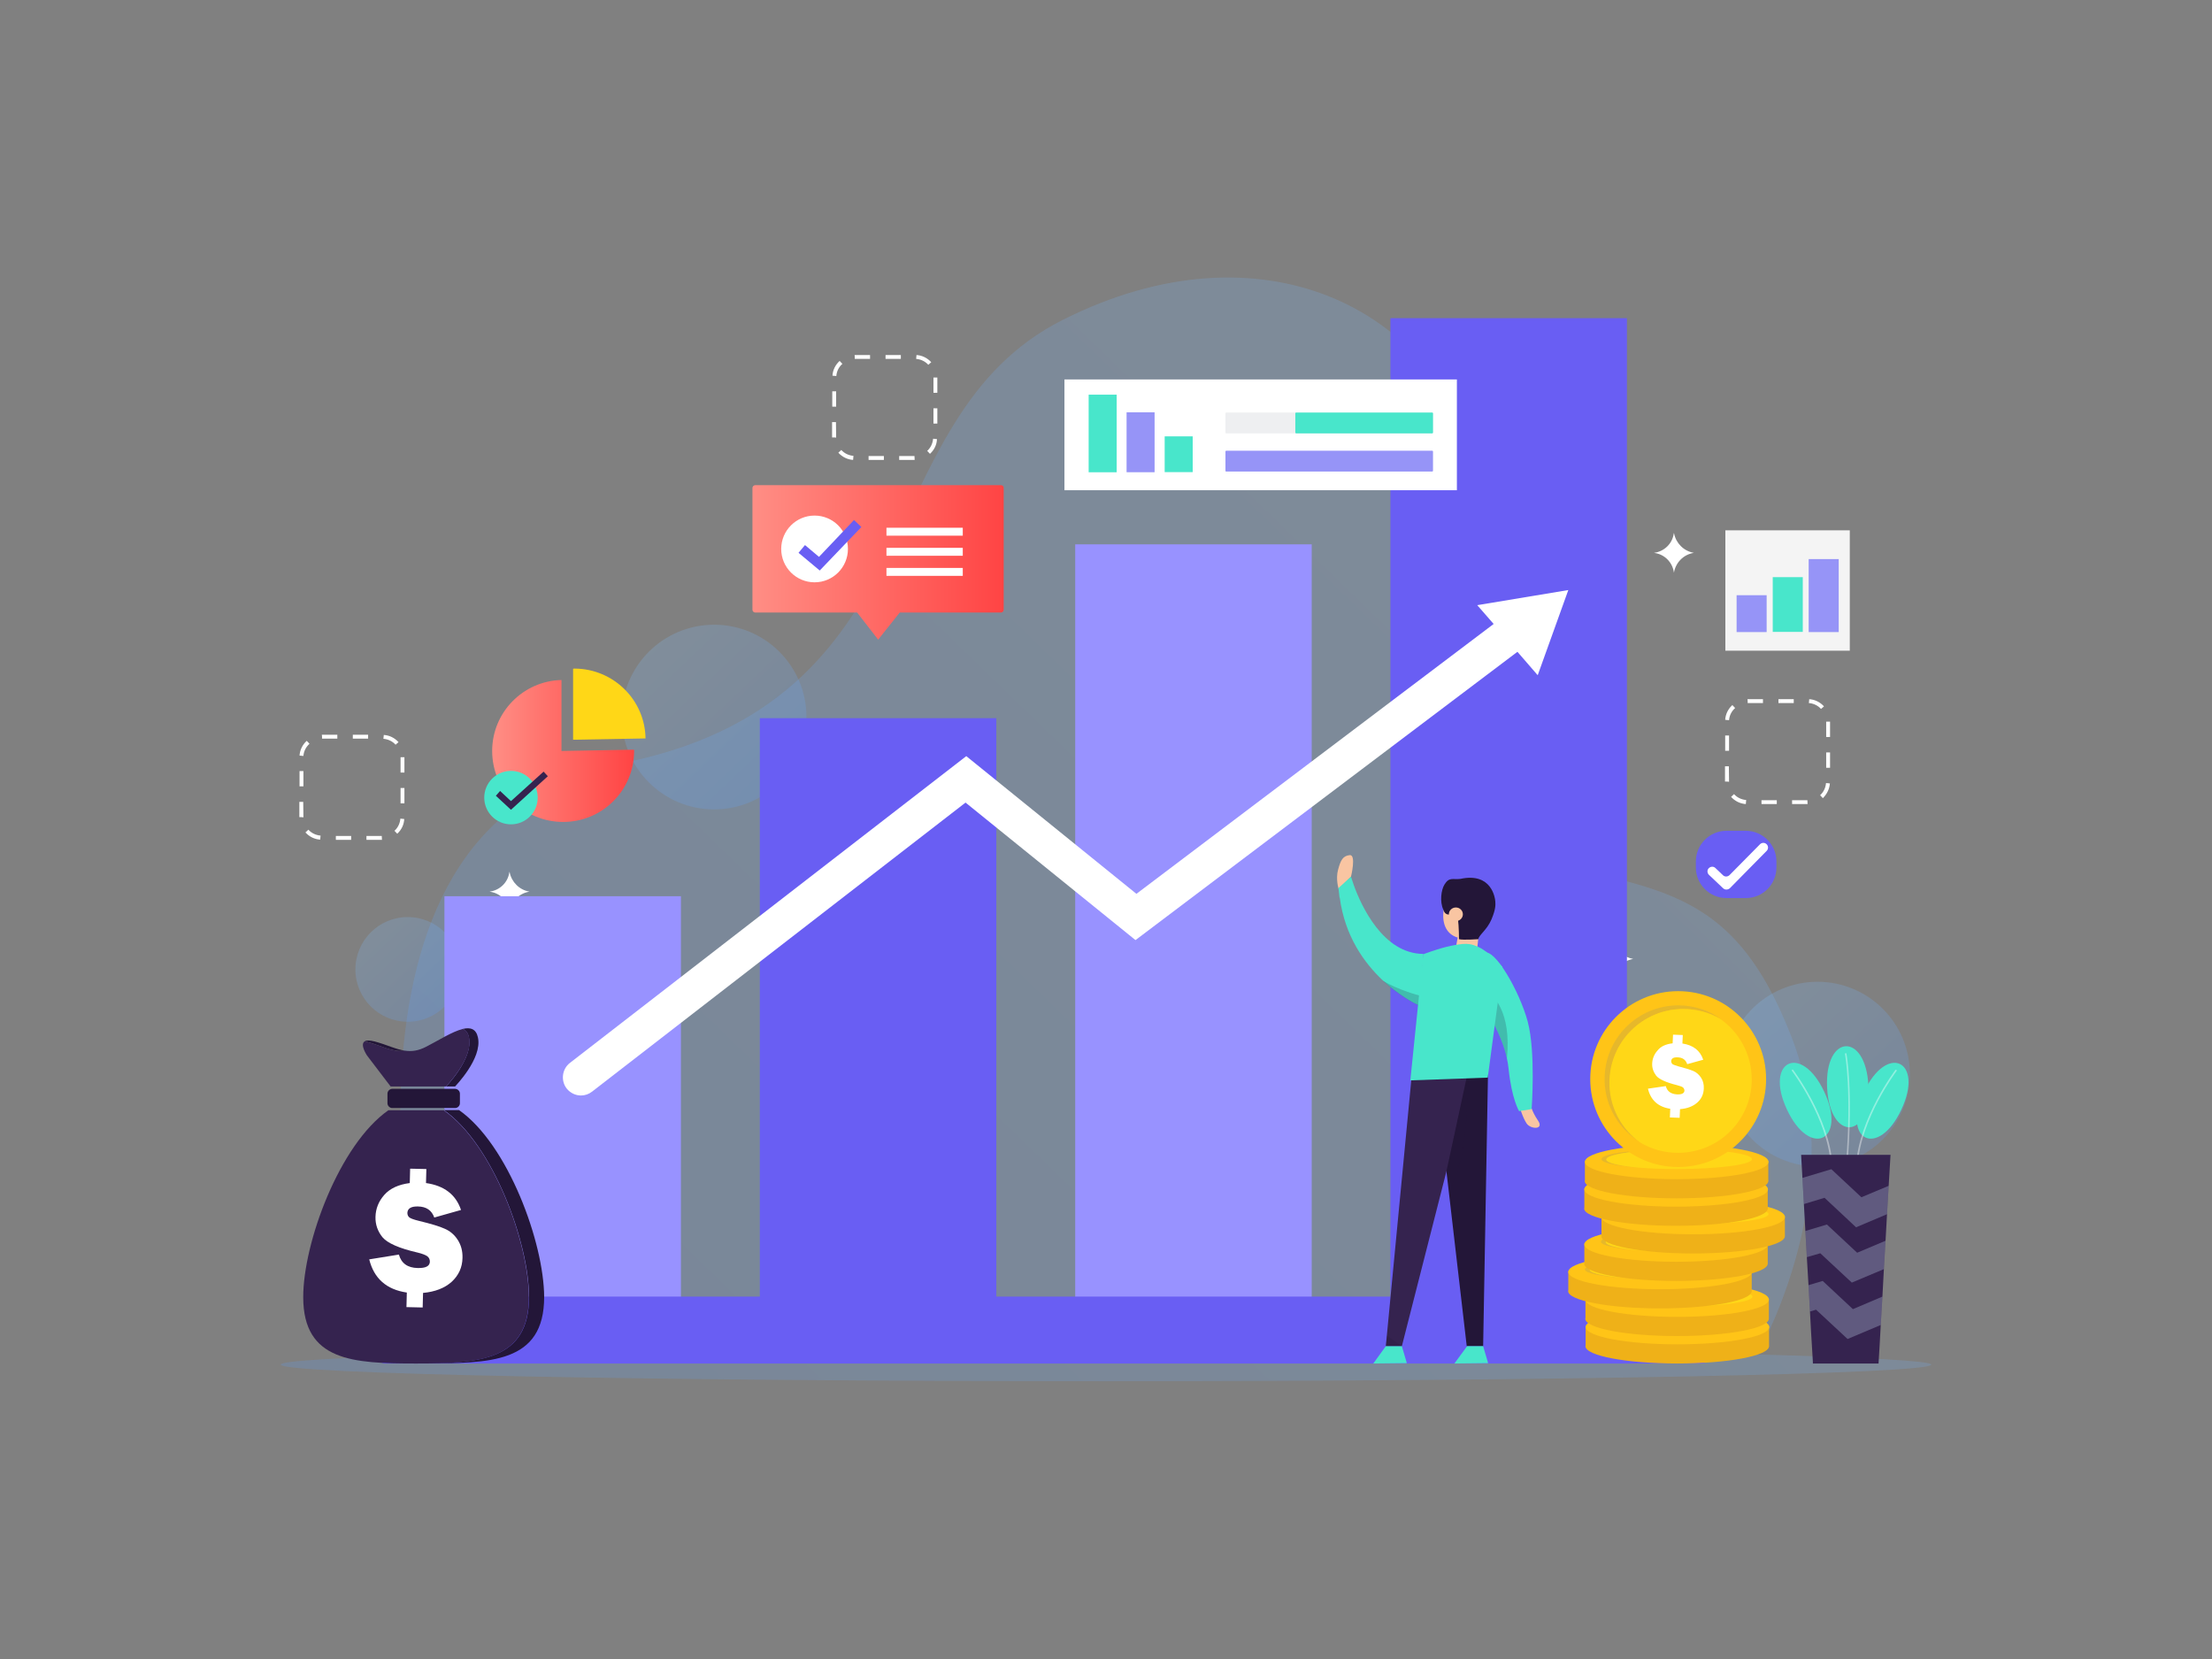 <svg xmlns="http://www.w3.org/2000/svg" xml:space="preserve" viewBox="0 0 1200 900" enable-background="new 0 0 1200 900" id="return-on-investment">
  <rect x="0" y="0" width="1200" height="900" fill="#808080" stroke="none"/>
  <g>
    <g>
      <linearGradient id="a" x1="348.84" x2="1100.329" y1="912.732" y2="137.213" gradientUnits="userSpaceOnUse">
        <stop offset="0" stop-color="#5ca2ff"></stop>
        <stop offset="1" stop-color="#84c2ff"></stop>
      </linearGradient>
      <path d="M953.4,734.8c7.1-13,48.7-94.3,18.6-172c-32.8-84.7-74.8-80.2-158-100c-83.2-19.8,7.6-126-13.7-210.7
			c-21.4-84.7-116-132.8-223.7-78.6c-107.6,54.2-67.2,208.4-242.8,241.2c-169.8,31.7-105.5,302.5-101,320.4
			c-50.7,1.5-80.5,3.2-80.5,5.2c0,5,200.4,9,447.7,9s447.7-4,447.7-9C1047.7,738.3,1012.4,736.4,953.4,734.8z" opacity=".2" fill="url(#a)"></path>
      <g>
        <path d="M276.4 494.5 276.4 494.5c-.7-5.5-4.9-9.9-10.4-10.7l-.4-.1 0 0c5.5-.7 9.9-4.9 10.7-10.4l.1-.4.1.4c1.1 5.3 5.3 9.5 10.7 10.4h0l-.4.1C281.4 484.8 277.3 489.1 276.4 494.5L276.4 494.5zM908.1 310.7 908.1 310.7c-.7-5.5-4.9-9.9-10.4-10.7l-.4-.1 0 0c5.5-.7 9.9-4.9 10.7-10.4l.1-.4.1.4c1.1 5.3 5.3 9.5 10.7 10.4h0l-.4.1C913.1 301 909 305.3 908.1 310.7L908.1 310.7zM875.2 531 875.2 531c-.7-5.5-4.9-9.9-10.4-10.7l-.4-.1 0 0c5.5-.7 9.9-4.9 10.7-10.4l.1-.4.1.4c1.1 5.3 5.3 9.5 10.7 10.4l0 0-.4.1C880.2 521.4 876.1 525.6 875.2 531L875.2 531z" fill="#fff"></path>
        <g>
          <path d="M980.6,436.2h-8.4v-2.1h8.3L980.6,436.2z M963.9,436.2h-8.3v-2.1h8.3V436.2z M947.1,436.2
					c-3.1-0.2-5.9-1.6-8-3.9l1.6-1.5c1.7,1.9,4.1,3,6.6,3.2L947.1,436.2z M988.9,433l-1.5-1.6c1.9-1.7,3-4.1,3.2-6.6l2.1,0.2
					C992.5,428,991.1,430.8,988.9,433z M938,424.1l-1-0.1h-1.2l0,0h0v-8.3h2.1L938,424.1z M992.8,416.5h-2.1v-8.3h2.1V416.5z
					 M938,407.3h-2.1V399h2.1V407.3z M992.8,399.8h-2.1v-8.3l2.1,0V399.8z M938,390.7l-2.1-0.2c0.2-3.1,1.6-5.9,3.9-8l1.5,1.6
					C939.3,385.9,938.2,388.2,938,390.7z M987.9,384.6c-1.7-1.9-4.1-3-6.6-3.2l0.2-2.1c3.1,0.2,5.9,1.6,8,3.9L987.9,384.6z
					 M948.1,381.4v-1.1l-0.1-1l0.1,0h8.3v2.1L948.1,381.4z M948.1,380.3L948.1,380.3L948.1,380.3z M973.1,381.4h-8.3v-2.1h8.3V381.4
					z" fill="#fff"></path>
        </g>
        <g>
          <path d="M496.2,249.5h-8.4v-2.1h8.3L496.2,249.5z M479.5,249.5h-8.3v-2.1h8.3V249.5z M462.8,249.5
					c-3.1-0.2-5.9-1.6-8-3.9l1.6-1.5c1.7,1.9,4.1,3,6.6,3.2L462.8,249.5z M504.5,246.2l-1.5-1.6c1.9-1.7,3-4.1,3.2-6.6l2.1,0.2
					C508.2,241.3,506.8,244.1,504.5,246.2z M453.6,237.4l-1-0.1h-1.2l0,0h0v-8.3h2.1L453.6,237.4z M508.5,229.8h-2.1v-8.3h2.1V229.8
					z M453.6,220.6h-2.1v-8.3h2.1V220.6z M508.5,213.1h-2.1v-8.3l2.1,0V213.1z M453.7,204l-2.1-0.2c0.2-3.1,1.6-5.9,3.9-8l1.5,1.6
					C455,199.1,453.9,201.5,453.7,204z M503.6,197.9c-1.7-1.9-4.1-3-6.6-3.2l0.2-2.1c3.1,0.2,5.9,1.6,8,3.9L503.6,197.9z
					 M463.7,194.7v-1.1l-0.1-1l0.1,0h8.3v2.1L463.7,194.7z M463.7,193.6L463.7,193.6L463.7,193.6z M488.7,194.7h-8.3v-2.1h8.3V194.7
					z" fill="#fff"></path>
        </g>
        <g>
          <path d="M207.2,455.6h-8.4v-2.1h8.3L207.2,455.6z M190.5,455.6h-8.3v-2.1h8.3V455.6z M173.7,455.5
					c-3.1-0.2-5.9-1.6-8-3.9l1.6-1.5c1.7,1.9,4.1,3,6.6,3.2L173.7,455.5z M215.5,452.3l-1.5-1.6c1.9-1.7,3-4.1,3.2-6.6l2.1,0.2
					C219.2,447.3,217.8,450.2,215.5,452.3z M164.6,443.4l-1-0.1h-1.2l0,0h0V435h2.1L164.6,443.4z M219.4,435.8h-2.1v-8.3h2.1V435.8z
					 M164.6,426.6h-2.1v-8.3h2.1V426.6z M219.4,419.1h-2.1v-8.3l2.1,0V419.1z M164.6,410.1l-2.1-0.2c0.2-3.1,1.6-5.9,3.9-8l1.5,1.6
					C166,405.2,164.8,407.5,164.6,410.1z M214.6,404c-1.7-1.9-4.1-3-6.6-3.2l0.2-2.1c3.1,0.2,5.9,1.6,8,3.9L214.6,404z M174.7,400.7
					v-1.1l-0.1-1l0.1,0h8.3v2.1L174.7,400.7z M174.7,399.6L174.7,399.6L174.7,399.6z M199.7,400.7h-8.3v-2.1h8.3V400.7z" fill="#fff"></path>
        </g>
      </g>
      <linearGradient id="b" x1="1023.419" x2="950.315" y1="622.088" y2="545.158" gradientUnits="userSpaceOnUse">
        <stop offset="0" stop-color="#5ca2ff"></stop>
        <stop offset="1" stop-color="#84c2ff"></stop>
      </linearGradient>
      <circle cx="986" cy="582.7" r="50.1" opacity=".21" fill="url(#b)"></circle>
      <linearGradient id="c" x1="424.849" x2="351.745" y1="428.39" y2="351.46" gradientUnits="userSpaceOnUse">
        <stop offset="0" stop-color="#5ca2ff"></stop>
        <stop offset="1" stop-color="#84c2ff"></stop>
      </linearGradient>
      <circle cx="387.4" cy="389" r="50.1" opacity=".21" fill="url(#c)"></circle>
      <linearGradient id="d" x1="242.409" x2="201.019" y1="548.19" y2="504.634" gradientUnits="userSpaceOnUse">
        <stop offset="0" stop-color="#5ca2ff"></stop>
        <stop offset="1" stop-color="#84c2ff"></stop>
      </linearGradient>
      <circle cx="221.2" cy="525.9" r="28.4" opacity=".21" fill="url(#d)"></circle>
    </g>
    <g>
      <g>
        <linearGradient id="e" x1="267.002" x2="343.99" y1="407.369" y2="407.369" gradientUnits="userSpaceOnUse">
          <stop offset="0" stop-color="#ff8e85"></stop>
          <stop offset=".999" stop-color="#f44"></stop>
        </linearGradient>
        <path d="M344,407.4c0,21.3-17.2,38.5-38.5,38.5S267,428.7,267,407.4c0-21,16.8-38,37.6-38.5v38.5l39.3-0.7
				C344,406.9,344,407.2,344,407.4z" fill="url(#e)"></path>
        <path d="M350.2,400.6l-39.3,0.7v-38.5c0.3-0.1,0.5-0.1,0.8-0.1C332.8,362.8,349.9,379.7,350.2,400.6z" fill="#ffd717"></path>
        <circle cx="277.2" cy="432.7" r="14.5" fill="#48e6cb"></circle>
        <g>
          <polygon points="277.2 439.3 269 431.7 271.3 429.1 277.2 434.6 294.9 418.6 297.2 421.1" fill="#35234f"></polygon>
        </g>
      </g>
      <g>
        <g>
          <g>
            <g>
              <path d="M1031.5,601.9c-12.4,26.6-32.7,17.1-20.3-9.5S1043.9,575.3,1031.5,601.9z" fill="#48e6cb"></path>
              <g>
                <g>
                  <path d="M1007.3,632.4C1007.3,632.4,1007.3,632.4,1007.3,632.4c-0.2,0-0.4-0.2-0.4-0.4
									c1.7-25.5,21.1-51.2,21.3-51.5c0.1-0.2,0.4-0.2,0.6-0.1c0.2,0.1,0.2,0.4,0.1,0.6c-0.2,0.3-19.5,25.8-21.1,51.1
									C1007.7,632.2,1007.6,632.4,1007.3,632.4z" opacity=".4" fill="#fff"></path>
                </g>
              </g>
            </g>
            <g>
              <path d="M969.4,601.9c12.4,26.6,32.7,17.1,20.3-9.5S957,575.3,969.4,601.9z" fill="#48e6cb"></path>
              <g>
                <g>
                  <path d="M993.6,632.4c-0.2,0-0.4-0.2-0.4-0.4c-1.6-25.2-20.9-50.8-21.1-51.1c-0.1-0.2-0.1-0.4,0.1-0.6
									c0.2-0.1,0.4-0.1,0.6,0.1c0.2,0.3,19.6,26,21.3,51.5C994,632.2,993.8,632.3,993.6,632.4
									C993.6,632.4,993.6,632.4,993.6,632.4z" opacity=".4" fill="#fff"></path>
                </g>
              </g>
            </g>
            <g>
              <path d="M991.2,590.1c1.5,29.3,23.8,28.2,22.4-1.1S989.7,560.8,991.2,590.1z" fill="#48e6cb"></path>
              <g>
                <g>
                  <path d="M1001.8,632.4C1001.8,632.4,1001.7,632.4,1001.8,632.4c-0.3,0-0.4-0.2-0.4-0.4
									c1.7-20.4,1.5-35.7,1-44.9c-0.5-10-1.5-15.2-1.5-15.3c0-0.2,0.1-0.4,0.3-0.5c0.2,0,0.4,0.1,0.5,0.3c0,0.1,1,5.3,1.5,15.4
									c0.5,9.3,0.7,24.6-1,45C1002.1,632.2,1002,632.4,1001.8,632.4z" opacity=".4" fill="#fff"></path>
                </g>
              </g>
            </g>
          </g>
          <g>
            <polygon points="1025.6 626.5 1024.6 643.3 1023.7 658.7 1022.9 673.1 1022 688.5 1021.2 703.4 1020.3 718.8 1019.7 729.7 1019.1 739.7 983.5 739.7 983.4 737.5 982.5 722.7 981.9 711.5 981.1 697.2 980.2 682 979.4 667.8 978.6 653.2 977.8 639 977.1 626.5" fill="#35234f"></polygon>
            <g opacity=".29">
              <g>
                <polygon points="1024.6 643.3 1023.7 658.7 1006.9 665.8 989.8 649.8 978.6 653.2 977.8 639 993.5 634.3 1009.8 649.5" fill="#c9e0f4"></polygon>
              </g>
              <g>
                <polygon points="1022.9 673.1 1022 688.5 1004.6 695.8 987.5 679.9 980.2 682 979.4 667.8 991.1 664.3 1007.5 679.6" fill="#c9e0f4"></polygon>
              </g>
              <g>
                <polygon points="1021.2 703.4 1020.3 718.8 1002.3 726.4 985.2 710.5 981.9 711.5 981.1 697.2 988.8 694.9 1005.2 710.2" fill="#c9e0f4"></polygon>
              </g>
            </g>
          </g>
        </g>
        <g>
          <g>
            <rect width="128.3" height="222" x="241.1" y="486.2" fill="#9892ff"></rect>
            <rect width="128.3" height="318.6" x="412.2" y="389.6" fill="#695ef3"></rect>
            <rect width="128.3" height="412.9" x="583.3" y="295.3" fill="#9892ff"></rect>
            <rect width="128.3" height="535.6" x="754.3" y="172.6" fill="#695ef3"></rect>
          </g>
          <path d="M923.4,739.7H208.8c-2,0-3.6-1.6-3.6-3.6V707c0-2,1.6-3.6,3.6-3.6h714.6c2,0,3.6,1.6,3.6,3.6v29.2
					C927,738.1,925.4,739.7,923.4,739.7z" fill="#695ef3"></path>
        </g>
        <g>
          <path d="M246.9 590.7h-34.1c-1.4 0-2.6 1.2-2.6 2.6v5.2c0 1.4 1.2 2.6 2.6 2.6h34.1c1.4 0 2.6-1.2 2.6-2.6v-5.2C249.5 591.9 248.3 590.7 246.9 590.7zM249 602.2h-8.2c26.7 18.7 46.2 72 46.2 101.4 0 34.7-27 36-61.2 36 1.4 0 2.7 0 4.1 0 36 0 65.3 0 65.3-36C295.1 674.3 275.7 620.9 249 602.2z" fill="#231638"></path>
          <path d="M286.9,703.7c0-29.4-19.4-82.8-46.2-101.4h-30c-26.7,18.7-46.2,72-46.2,101.4c0,34.7,27,36,61.2,36
					C259.9,739.7,286.9,738.3,286.9,703.7z" fill="#35234f"></path>
          <path d="M259.3 562.9c-1-4.8-4.1-5.7-8.3-4.7 1.7.6 2.9 2.1 3.4 4.7 2.3 11.5-12.4 26.5-12.4 26.5h4.9C246.9 589.3 261.7 574.3 259.3 562.9zM219.8 570c-5-.7-9.8-3.2-16.5-5-2.8-.7-4.5-.7-5.4-.1.2 0 .4.1.5.1C207.2 567.3 212.7 571 219.8 570z" fill="#231638"></path>
          <path d="M254.5,562.9c-0.5-2.6-1.7-4.1-3.4-4.7c-5.8,1.4-13.5,6.4-19.8,9.6c-4.4,2.3-8,2.7-11.5,2.2
					c-7,1-12.5-2.7-21.4-5c-0.2-0.1-0.4-0.1-0.5-0.1c-2.9,1.6,1.2,7.7,1.2,7.7l12.8,16.8H242C242,589.3,256.8,574.3,254.5,562.9z" fill="#35234f"></path>
          <g>
            <path d="M222.3,641.8l0.2-7.8l8.8,0.2l-0.2,7.6c9.8,1.4,16.2,6.2,19,14.6l-14.5,4.1c-1.4-3.9-4.3-5.9-8.8-6
						c-3.8-0.1-5.7,1.1-5.8,3.5c0,0.9,0.3,1.7,0.9,2.3c0.6,0.6,2.4,1.3,5.3,2c6.6,1.6,11.3,3,14.1,4.3c2.8,1.2,5.2,3.2,7,6
						c1.8,2.8,2.7,6,2.6,9.8c-0.1,5.2-2.1,9.5-5.9,13c-3.8,3.4-9,5.4-15.5,6l-0.2,7.9l-8.8-0.2l0.2-7.9c-11-1.6-17.8-7.6-20.4-18
						l16.1-2.6c1.3,4.7,4.7,7.2,10.2,7.3c4.3,0.1,6.5-1,6.6-3.4c0-1.3-0.4-2.2-1.4-3c-1-0.7-2.8-1.4-5.3-2c-10-2.3-16.3-5.1-19-8.3
						c-2.6-3.2-3.9-6.9-3.8-11c0.1-4.5,1.7-8.5,4.8-12C211.6,644.7,216.2,642.6,222.3,641.8z" fill="#fff"></path>
          </g>
        </g>
        <g>
          <g>
            <g>
              <path d="M959.7,729.9v-10.5h-99.5v10.5c0,0.1-0.1,0.3-0.1,0.4c0,5.2,22.3,9.4,49.8,9.4c27.5,0,49.8-4.2,49.8-9.4
							C959.8,730.2,959.8,730,959.7,729.9z" fill="#efb118"></path>
              <ellipse cx="910" cy="719.9" rx="49.8" ry="9.4" fill="#ffc417"></ellipse>
              <g>
                <path d="M872,718.8c0-0.1,0-0.1,0-0.2c0-3,18.3-5.4,40.9-5.4c7.7,0,14.8,0.3,21,0.8c-6.7-0.6-14.9-1-23.8-1
								c-22.6,0-40.9,2.4-40.9,5.4c0,0.1,0,0.1,0,0.2c0.4,1.9,8.3,3.5,19.9,4.4C879,722.1,872.4,720.6,872,718.8z" opacity=".3" fill="#aa9b5c"></path>
                <path d="M950.9,718.6c0-0.1,0-0.1,0-0.2c0-1.8-6.7-3.4-17.1-4.4c-6.1-0.5-13.3-0.8-21-0.8
								c-22.6,0-40.9,2.4-40.9,5.4c0,0.1,0,0.1,0,0.2c0.4,1.7,7,3.2,17.1,4.2c6.1,0.5,13.3,0.8,20.9,0.8
								C932.1,723.8,950.2,721.5,950.9,718.6z" fill="#ffd717"></path>
              </g>
            </g>
            <g>
              <path d="M959.6,715v-10.5h-99.5V715c0,0.1-0.1,0.3-0.1,0.4c0,5.2,22.3,9.4,49.8,9.4c27.5,0,49.8-4.2,49.8-9.4
							C959.6,715.2,959.6,715.1,959.6,715z" fill="#efb118"></path>
              <ellipse cx="909.8" cy="705" rx="49.8" ry="9.4" fill="#ffc417"></ellipse>
              <g>
                <path d="M871.8,703.9c0-0.1,0-0.1,0-0.2c0-3,18.3-5.4,40.9-5.4c7.7,0,14.8,0.3,21,0.8c-6.7-0.6-14.9-1-23.8-1
								c-22.6,0-40.9,2.4-40.9,5.4c0,0.1,0,0.1,0,0.2c0.4,1.9,8.3,3.5,19.9,4.4C878.9,707.1,872.2,705.6,871.8,703.9z" opacity=".3" fill="#aa9b5c"></path>
                <path d="M950.7,703.6c0-0.1,0-0.1,0-0.2c0-1.8-6.7-3.4-17.1-4.4c-6.1-0.5-13.3-0.8-21-0.8
								c-22.6,0-40.9,2.4-40.9,5.4c0,0.1,0,0.1,0,0.2c0.4,1.7,7,3.2,17.1,4.2c6.1,0.5,13.3,0.8,20.9,0.8
								C932,708.8,950,706.5,950.7,703.6z" fill="#ffd717"></path>
              </g>
            </g>
            <g>
              <path d="M950.3,700v-10.5h-99.5V700c0,0.1-0.1,0.3-0.1,0.4c0,5.2,22.3,9.4,49.8,9.4c27.5,0,49.8-4.2,49.8-9.4
							C950.3,700.3,950.3,700.2,950.3,700z" fill="#efb118"></path>
              <ellipse cx="900.6" cy="690" rx="49.8" ry="9.4" fill="#ffc417"></ellipse>
              <g>
                <path d="M862.6,689c0-0.1,0-0.1,0-0.2c0-3,18.3-5.4,40.9-5.4c7.7,0,14.8,0.3,21,0.8c-6.7-0.6-14.9-1-23.8-1
								c-22.6,0-40.9,2.4-40.9,5.4c0,0.1,0,0.1,0,0.2c0.4,1.9,8.3,3.5,19.9,4.4C869.6,692.2,863,690.7,862.6,689z" opacity=".3" fill="#aa9b5c"></path>
                <path d="M941.4,688.7c0-0.1,0-0.1,0-0.2c0-1.8-6.7-3.4-17.1-4.4c-6.1-0.5-13.3-0.8-21-0.8
								c-22.6,0-40.9,2.4-40.9,5.4c0,0.1,0,0.1,0,0.2c0.4,1.7,7,3.2,17.1,4.2c6.1,0.5,13.3,0.8,20.9,0.8
								C922.7,693.9,940.7,691.6,941.4,688.7z" fill="#ffd717"></path>
              </g>
            </g>
            <g>
              <path d="M959,685.1v-10.5h-99.5v10.5c0,0.1-0.1,0.3-0.1,0.4c0,5.2,22.3,9.4,49.8,9.4c27.5,0,49.8-4.2,49.8-9.4
							C959.1,685.4,959,685.2,959,685.1z" fill="#efb118"></path>
              <ellipse cx="909.3" cy="675.1" rx="49.8" ry="9.4" fill="#ffc417"></ellipse>
              <g>
                <path d="M871.3,674c0-0.1,0-0.1,0-0.2c0-3,18.3-5.4,40.9-5.4c7.7,0,14.8,0.3,21,0.8c-6.7-0.6-14.9-1-23.8-1
								c-22.6,0-40.9,2.4-40.9,5.4c0,0.1,0,0.1,0,0.2c0.4,1.9,8.3,3.5,19.9,4.4C878.3,677.3,871.7,675.8,871.3,674z" opacity=".3" fill="#aa9b5c"></path>
                <path d="M950.1,673.8c0-0.1,0-0.1,0-0.2c0-1.8-6.7-3.4-17.1-4.4c-6.1-0.5-13.3-0.8-21-0.8
								c-22.6,0-40.9,2.4-40.9,5.4c0,0.1,0,0.1,0,0.2c0.4,1.7,7,3.2,17.1,4.2c6.1,0.5,13.3,0.8,20.9,0.8
								C931.4,679,949.5,676.7,950.1,673.8z" fill="#ffd717"></path>
              </g>
            </g>
            <g>
              <path d="M968.3,670.2v-10.5h-99.5v10.5c0,0.1-0.1,0.3-0.1,0.4c0,5.2,22.3,9.4,49.8,9.4c27.5,0,49.8-4.2,49.8-9.4
							C968.3,670.4,968.3,670.3,968.3,670.2z" fill="#efb118"></path>
              <ellipse cx="918.5" cy="660.2" rx="49.8" ry="9.4" fill="#ffc417"></ellipse>
              <g>
                <path d="M880.5,659.1c0-0.1,0-0.1,0-0.2c0-3,18.3-5.4,40.9-5.4c7.7,0,14.8,0.3,21,0.8c-6.7-0.6-14.9-1-23.8-1
								c-22.6,0-40.9,2.4-40.9,5.4c0,0.1,0,0.1,0,0.2c0.4,1.9,8.3,3.5,19.9,4.4C887.6,662.3,880.9,660.8,880.5,659.1z" opacity=".3" fill="#aa9b5c"></path>
                <path d="M959.4,658.8c0-0.1,0-0.1,0-0.2c0-1.8-6.7-3.4-17.1-4.4c-6.1-0.5-13.3-0.8-21-0.8
								c-22.6,0-40.9,2.4-40.9,5.4c0,0.1,0,0.1,0,0.2c0.4,1.7,7,3.2,17.1,4.2c6.1,0.5,13.3,0.8,20.9,0.8
								C940.7,664,958.7,661.7,959.4,658.8z" fill="#ffd717"></path>
              </g>
            </g>
            <g>
              <path d="M959,655.2v-10.5h-99.5v10.5c0,0.1-0.1,0.3-0.1,0.4c0,5.2,22.3,9.4,49.8,9.4c27.5,0,49.8-4.2,49.8-9.4
							C959.1,655.5,959,655.4,959,655.2z" fill="#efb118"></path>
              <ellipse cx="909.3" cy="645.2" rx="49.8" ry="9.4" fill="#ffc417"></ellipse>
              <g>
                <path d="M871.3,644.2c0-0.1,0-0.1,0-0.2c0-3,18.3-5.4,40.9-5.4c7.7,0,14.8,0.3,21,0.8c-6.7-0.6-14.9-1-23.8-1
								c-22.6,0-40.9,2.4-40.9,5.4c0,0.1,0,0.1,0,0.2c0.4,1.9,8.3,3.5,19.9,4.4C878.3,647.4,871.7,645.9,871.3,644.2z" opacity=".3" fill="#aa9b5c"></path>
                <path d="M950.1,643.9c0-0.1,0-0.1,0-0.2c0-1.8-6.7-3.4-17.1-4.4c-6.1-0.5-13.3-0.8-21-0.8
								c-22.6,0-40.9,2.4-40.9,5.4c0,0.1,0,0.1,0,0.2c0.4,1.7,7,3.2,17.1,4.2c6.1,0.5,13.3,0.8,20.9,0.8
								C931.4,649.1,949.5,646.8,950.1,643.9z" fill="#ffd717"></path>
              </g>
            </g>
            <g>
              <g>
                <path d="M959.3,640.3v-10.5h-99.5v10.5c0,0.1-0.1,0.3-0.1,0.4c0,5.2,22.3,9.4,49.8,9.4
								c27.5,0,49.8-4.2,49.8-9.4C959.4,640.6,959.4,640.4,959.3,640.3z" fill="#efb118"></path>
                <ellipse cx="909.6" cy="630.3" rx="49.8" ry="9.4" fill="#ffc417"></ellipse>
                <g>
                  <path d="M871.6,629.2c0-0.1,0-0.1,0-0.2c0-3,18.3-5.4,40.9-5.4c7.7,0,14.8,0.3,21,0.8c-6.7-0.6-14.9-1-23.8-1
									c-22.6,0-40.9,2.4-40.9,5.4c0,0.1,0,0.1,0,0.2c0.4,1.9,8.3,3.5,19.9,4.4C878.6,632.5,872,631,871.6,629.2z" opacity=".3" fill="#aa9b5c"></path>
                  <path d="M950.4,629c0-0.1,0-0.1,0-0.2c0-1.8-6.7-3.4-17.1-4.4c-6.1-0.5-13.3-0.8-21-0.8
									c-22.6,0-40.9,2.4-40.9,5.4c0,0.1,0,0.1,0,0.2c0.4,1.7,7,3.2,17.1,4.2c6.1,0.5,13.3,0.8,20.9,0.8
									C931.7,634.2,949.8,631.9,950.4,629z" fill="#ffd717"></path>
                </g>
              </g>
            </g>
          </g>
          <g>
            <circle cx="910.4" cy="585.4" r="47.7" fill="#ffc417"></circle>
            <g>
              <path d="M873.3,588.5c0-0.4,0-0.8,0-1.2c0-22.1,17.9-40,40-40c7.5,0,14.5,2.1,20.5,5.6
							c-6.6-4.7-14.6-7.5-23.3-7.5c-22.1,0-40,17.9-40,40c0,0.4,0,0.8,0,1.2c0.4,14.1,8.1,26.3,19.5,33.1
							C880.2,612.8,873.7,601.4,873.3,588.5z" opacity=".3" fill="#aa9b5c"></path>
              <path d="M950.3,586.7c0-0.4,0-0.8,0-1.2c0-13.4-6.6-25.2-16.7-32.5c-6-3.6-13-5.6-20.5-5.6c-22.1,0-40,17.9-40,40
							c0,0.4,0,0.8,0,1.2c0.4,12.9,6.9,24.2,16.7,31.2c6,3.6,13,5.6,20.5,5.6C932.1,625.4,949.7,608.2,950.3,586.7z" fill="#ffd717"></path>
            </g>
            <g>
              <path d="M907.4,566l0.2-4.7l5.3,0.2l-0.2,4.6c5.9,0.9,9.6,3.8,11.3,8.8l-8.7,2.4c-0.8-2.4-2.5-3.6-5.2-3.7
							c-2.3-0.1-3.4,0.6-3.5,2.1c0,0.5,0.2,1,0.5,1.4c0.4,0.4,1.4,0.8,3.1,1.3c3.9,1,6.7,1.9,8.4,2.6c1.7,0.7,3.1,2,4.2,3.6
							c1.1,1.7,1.6,3.6,1.5,5.9c-0.1,3.1-1.3,5.7-3.6,7.7c-2.3,2-5.4,3.2-9.3,3.5l-0.2,4.7l-5.3-0.2l0.2-4.7
							c-6.6-1-10.6-4.7-12.1-10.9l9.7-1.4c0.7,2.8,2.7,4.3,6.1,4.5c2.6,0.1,3.9-0.6,4-2c0-0.7-0.3-1.3-0.8-1.8
							c-0.6-0.4-1.6-0.8-3.2-1.2c-6-1.5-9.7-3.2-11.3-5.1c-1.5-2-2.3-4.2-2.2-6.6c0.1-2.7,1.1-5.1,2.9-7.1
							C900.9,567.7,903.7,566.4,907.4,566z" fill="#fff"></path>
            </g>
          </g>
        </g>
        <g>
          <path d="M830.1 598.4c0 0 .6 4.2 4.2 9.4s-3.9 4.9-6.1 1.7c-2.2-3.2-4.1-9.9-4.1-9.9L830.1 598.4zM792.4 499.4l-2.6 14.7c0 0-.8 6.4 3.9 6.9 4.8.6 7.4-4.2 7.4-4.2l1.9-16.4L792.4 499.4z" fill="#f9c5a2"></path>
          <path d="M808,496.1c-0.5,7.8-7,13.6-14.5,13c-7.4-0.6-11.1-6.1-10.5-13.9c0.5-7.8,5.1-14.8,12.5-14.3
					C803,481.6,808.6,488.4,808,496.1z" fill="#f9c5a2"></path>
          <path d="M783,493.5c-2-4.3-1.2-10.7,0.6-13.6c2.6-4.3,4.5-2.6,8.6-3.1c17.1-3.7,18.9,10.5,19,12.3s0.3,4-2.1,9.7
					c-2.4,5.7-6.9,8.5-7.1,10.7c0,0-8.3,0.6-10.5,0c0,0,0-6.8-0.6-11.3c-0.2-1.2-3.3-2-5.3-2.1S783,493.5,783,493.5z" fill="#231638"></path>
          <ellipse cx="789.8" cy="496" rx="3.8" ry="3.7" fill="#f9c5a2"></ellipse>
          <path d="M732.9,475.6c0,0,3-12.1-0.7-11.7s-4.9,2.7-6.3,7.9s0.3,10.4,0.3,10.4L732.9,475.6z" fill="#f9c5a2"></path>
          <path d="M734.5,480.4L734.5,480.4l-1.6-4.8l0,0c0,0,0,0,0,0l0,0l-6.8,6.2l0.6,5.2l0.1-0.1
					c2.8,21.1,13.4,35.6,23.4,45c8.5,7.9,16.5,12.1,19.2,13.4c0.6,0.3,0.9,0.4,0.9,0.4l1.9-28.2
					C750.3,517.4,738.5,491.4,734.5,480.4z" fill="#48e6cb"></path>
          <polygon points="804.6 730.3 795.7 730.3 778.3 580.5 807.3 578.6" fill="#231638"></polygon>
          <polygon points="766 582 751.8 730.3 760.5 730.3 784.8 635 796.9 578.7" fill="#35234f"></polygon>
          <polygon points="760.5 730.3 763.2 739.5 745 739.7 751.8 730.3" fill="#48e6cb"></polygon>
          <polygon points="804.6 730.3 807.3 739.5 789 739.7 795.9 730.3" fill="#48e6cb"></polygon>
          <path d="M797,580.1c0,0-1.1,35.9-4.4,48.4c-3.3,12.5-6.1,16.9-6.1,16.9l-1.8-10.4L797,580.1z" opacity=".2" fill="#231638"></path>
          <polygon points="760.5 730.3 752.5 724.6 751.8 730.3" opacity=".2" fill="#231638"></polygon>
          <path d="M830.9,601.7l-6.8,1.1c0,0-4-6.5-5.7-23c-0.2-1.9-0.5-3.8-0.9-5.6c-3.2-14.5-12.3-27.6-12.3-27.6
					s-1-5.4-1.7-11.6c-0.8-7.7-1-16.5,1.9-18c5.3-2.7,18.9,20.5,23.4,37.3C833.2,570.9,830.9,601.7,830.9,601.7z" fill="#48e6cb"></path>
          <path d="M817.5,574.2c-3.2-14.5-12.3-27.6-12.3-27.6s-1-5.4-1.7-11.6C810.5,539,820,549.3,817.5,574.2z" opacity=".2" fill="#231638"></path>
          <path d="M815.1,524.6l-8,60l-42,1.5l7-68.4c0,0,7.5-3,15-4.6c2.2-0.5,4.3-0.8,6.3-1c1.4-0.1,2.7-0.1,3.9,0.1
					c1.5,0.2,3.1,0.8,4.7,1.5c1.1,0.5,2.1,1.1,3.1,1.8C810.6,519.2,815.1,524.6,815.1,524.6z" fill="#48e6cb"></path>
          <path d="M769.8,540l-0.5,5.4c-2.7-1.3-10.7-5.5-19.2-13.4C758.6,537.1,769.8,540,769.8,540z" opacity=".2" fill="#231638"></path>
        </g>
      </g>
      <g>
        <linearGradient id="f" x1="408.123" x2="544.591" y1="305.146" y2="305.146" gradientUnits="userSpaceOnUse">
          <stop offset="0" stop-color="#ff8e85"></stop>
          <stop offset=".999" stop-color="#f44"></stop>
        </linearGradient>
        <path d="M543,263.2H409.7c-0.8,0-1.5,0.7-1.5,1.5v66.1c0,0.8,0.7,1.5,1.5,1.5H465l11.4,14.7l11.7-14.7H543
				c0.8,0,1.5-0.7,1.5-1.5v-66.1C544.6,263.9,543.9,263.2,543,263.2z" fill="url(#f)"></path>
        <circle cx="441.9" cy="297.8" r="18.1" fill="#fff"></circle>
        <g>
          <polygon points="444.7 309.5 433.2 299.9 436.7 295.7 444.3 302.1 463.3 282.1 467.3 285.9" fill="#695ef3"></polygon>
        </g>
        <g>
          <rect width="41.4" height="4.3" x="480.9" y="286.3" fill="#fff"></rect>
          <rect width="41.4" height="4.3" x="480.9" y="297.2" fill="#fff"></rect>
          <rect width="41.4" height="4.3" x="480.9" y="308.1" fill="#fff"></rect>
        </g>
      </g>
      <g>
        <rect width="212.9" height="60.1" x="577.6" y="205.9" transform="rotate(-180 683.978 235.923)" fill="#fff"></rect>
        <g>
          <g>
            <rect width="15.2" height="42.1" x="590.5" y="214" transform="rotate(-180 598.147 235.1)" fill="#48e6cb"></rect>
            <rect width="15.2" height="32.5" x="611.2" y="223.6" transform="rotate(-180 618.782 239.89)" fill="#9694f7"></rect>
            <rect width="15.2" height="19.4" x="631.8" y="236.8" transform="rotate(-180 639.416 246.461)" fill="#48e6cb"></rect>
          </g>
          <g>
            <path d="M665.2,235.1H777c0.2,0,0.4-0.2,0.4-0.4v-10.5c0-0.2-0.2-0.4-0.4-0.4H665.2c-0.2,0-0.4,0.2-0.4,0.4v10.5
						C664.8,235,664.9,235.1,665.2,235.1z" opacity="8.000000e-02" fill="#29344c"></path>
            <path d="M703.2,235.1H777c0.2,0,0.4-0.2,0.4-0.4v-10.5c0-0.2-0.2-0.4-0.4-0.4h-73.9c-0.2,0-0.4,0.2-0.4,0.4v10.5
						C702.8,235,702.9,235.1,703.2,235.1z" fill="#48e6cb"></path>
            <path d="M665.2,255.8H777c0.2,0,0.4-0.2,0.4-0.4v-10.5c0-0.2-0.2-0.4-0.4-0.4H665.2c-0.2,0-0.4,0.2-0.4,0.4v10.5
						C664.8,255.6,664.9,255.8,665.2,255.8z" fill="#9694f7"></path>
          </g>
        </g>
      </g>
      <g>
        <g>
          <path d="M947.1,487.2h-10.5c-9.1,0-16.6-7.4-16.6-16.6v-3.3c0-9.1,7.4-16.6,16.6-16.6h10.5
					c9.1,0,16.6,7.4,16.6,16.6v3.3C963.7,479.8,956.3,487.2,947.1,487.2z" fill="#695ef3"></path>
        </g>
        <g>
          <path d="M934.8,481.9l-7.7-7.3c-1-1-1.1-2.6-0.1-3.6l0,0c1-1,2.6-1.1,3.6-0.1l4.1,3.9c1,1,2.6,0.9,3.6-0.1
					l16.5-16.7c1-1,2.6-1,3.6,0l0,0c1,1,1,2.6,0,3.6l-20,20.3C937.3,482.8,935.8,482.8,934.8,481.9z" fill="#fff"></path>
        </g>
      </g>
      <g>
        <path d="M850.8,320.1l-49.4,8.2l8.9,10.2L616.5,484.9l-92.3-74.7L309.2,576.6c-4.3,3.3-5.1,9.6-1.8,13.9
				c2,2.5,4.9,3.8,7.8,3.8c2.1,0,4.2-0.7,6-2.1l202.6-156.8L616,510l207.2-156.4l11,12.7L850.8,320.1z" fill="#fff"></path>
      </g>
    </g>
    <g>
      <rect width="67.5" height="65.3" x="936" y="287.7" fill="#f4f4f4"></rect>
      <g>
        <rect width="16.3" height="39.6" x="981.2" y="303.3" fill="#9694f7"></rect>
        <rect width="16.3" height="29.7" x="961.7" y="313.1" fill="#48e6cb"></rect>
        <rect width="16.3" height="20" x="942.1" y="322.9" fill="#9694f7"></rect>
      </g>
    </g>
  </g>
</svg>

